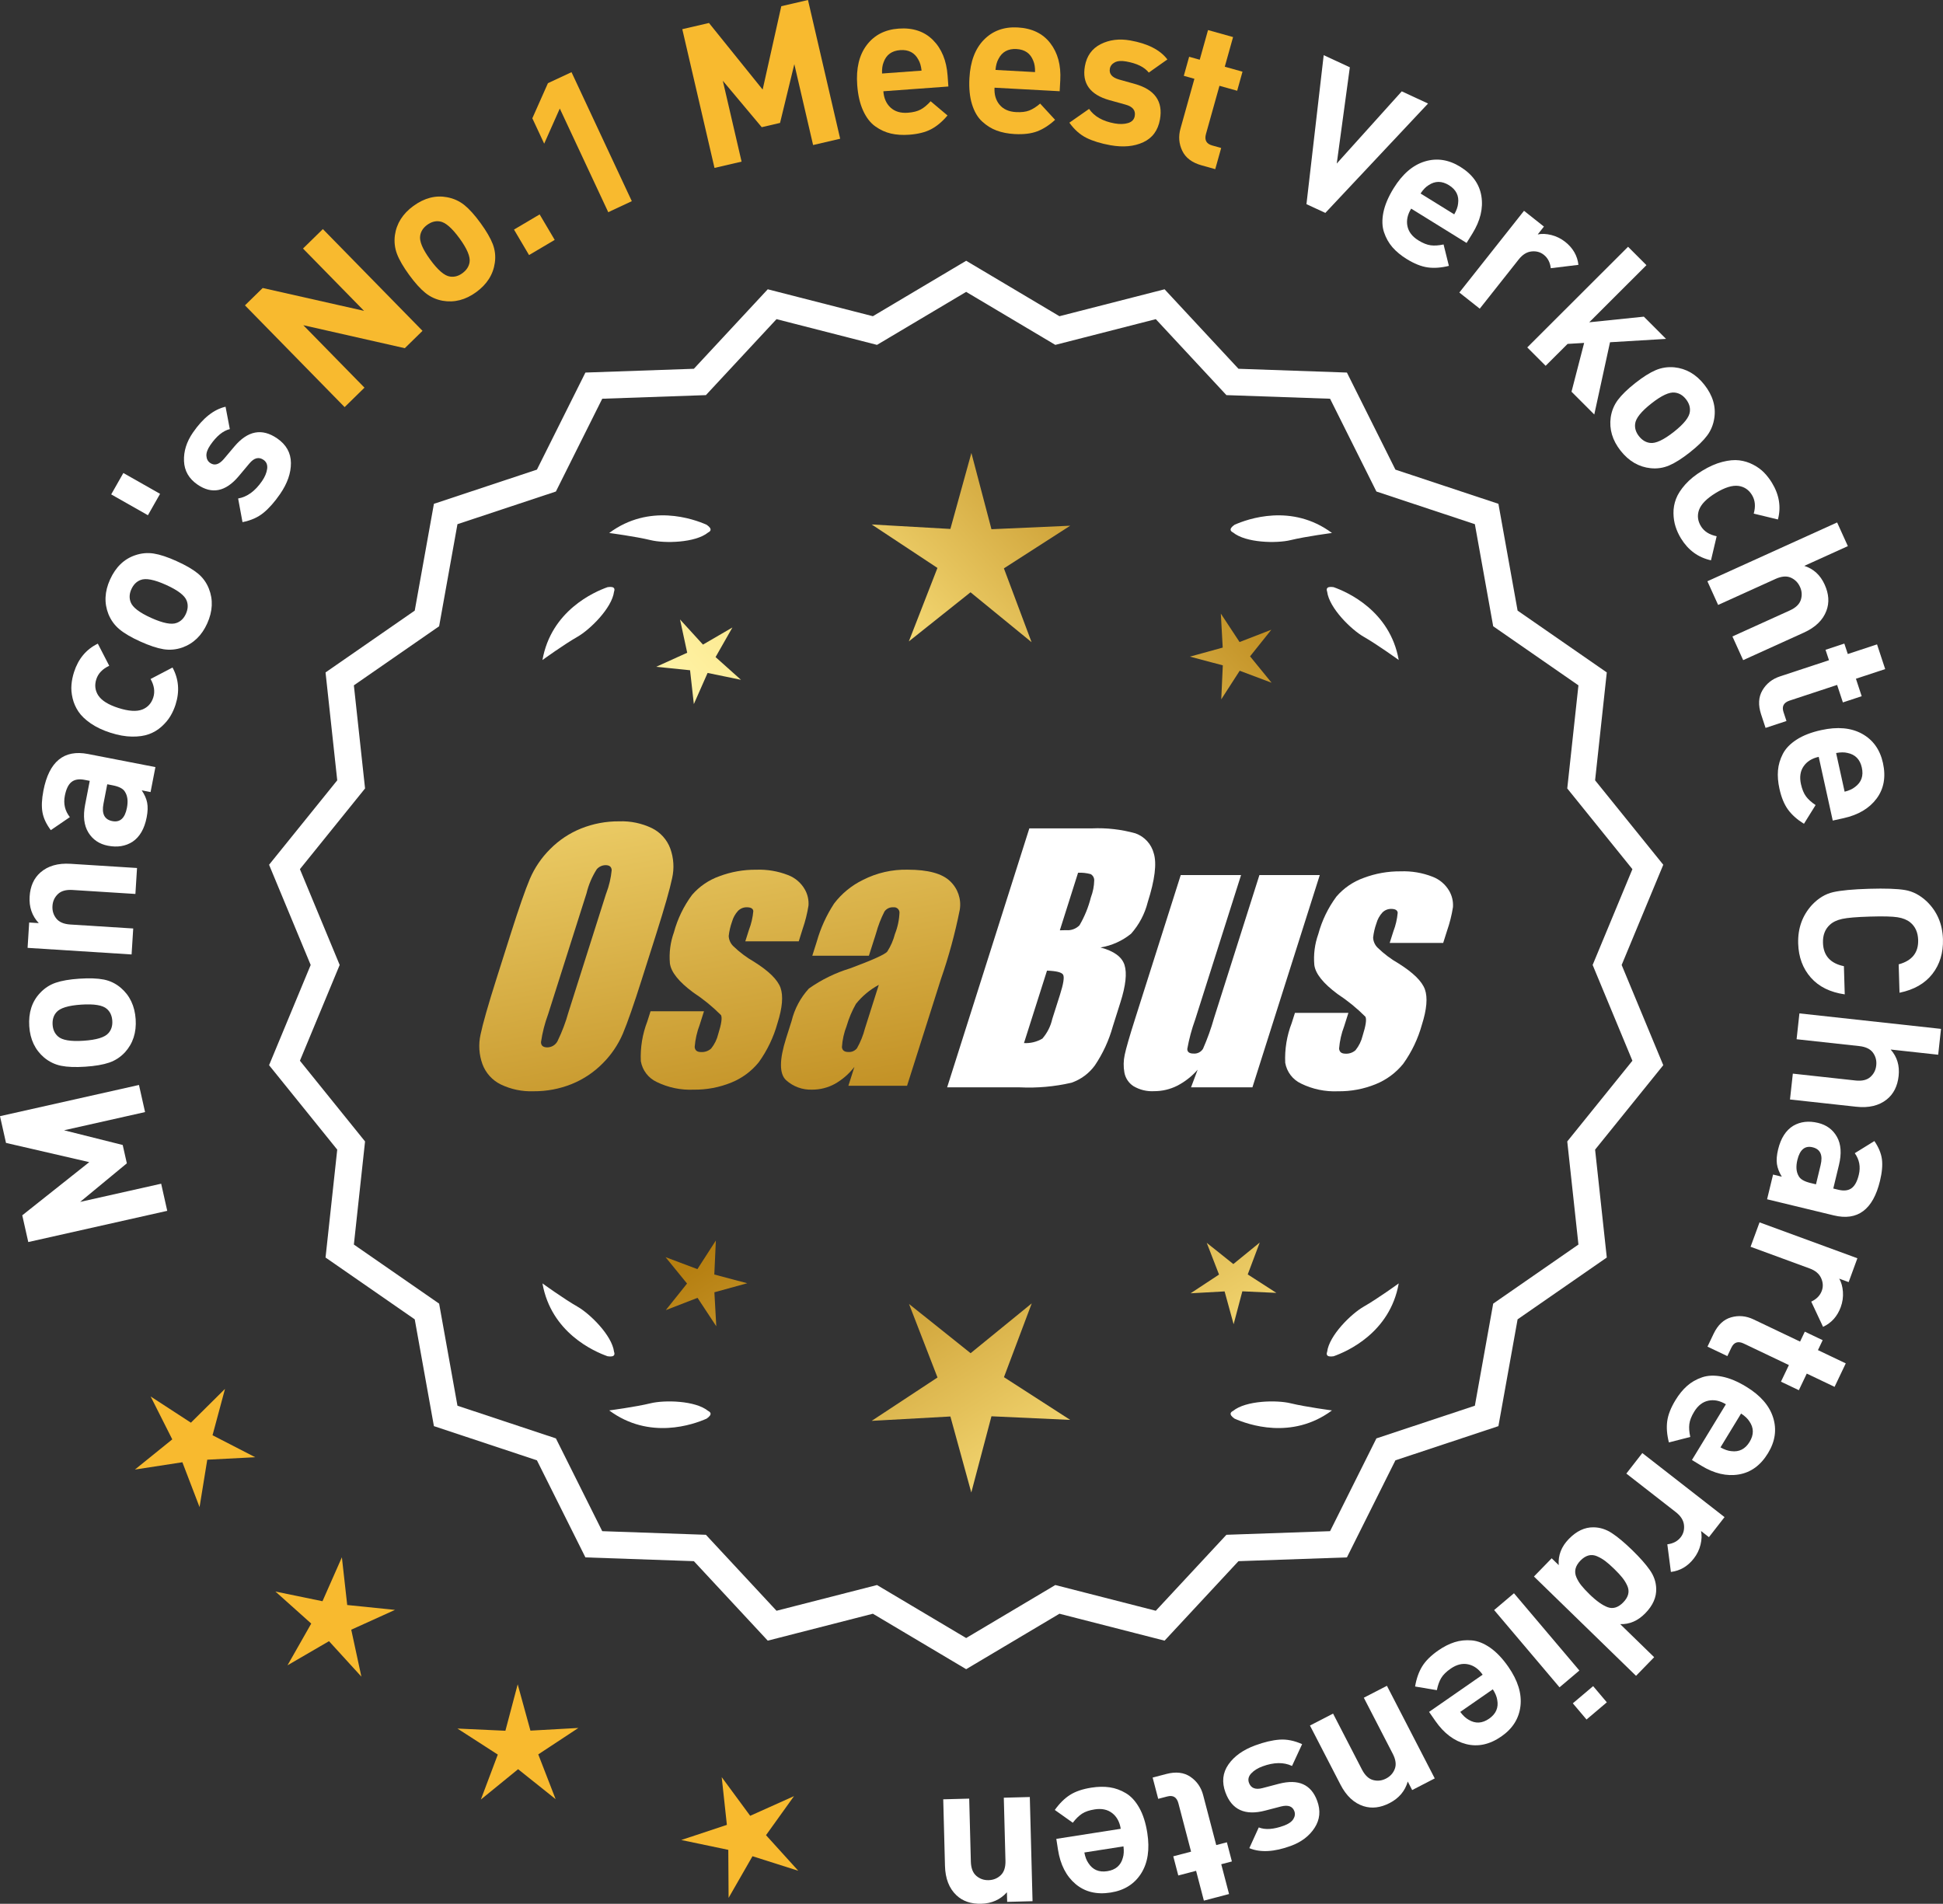 <?xml version="1.0" encoding="UTF-8"?>
<svg id="Layer_2" data-name="Layer 2" xmlns="http://www.w3.org/2000/svg" xmlns:xlink="http://www.w3.org/1999/xlink" viewBox="0 0 174.823 171.307">
  <rect x="0" y="0" width="174.823" height="171.307" fill="#333333" stroke="none"/>
  <defs>
    <style>
      .cls-1 {
        fill: url(#linear-gradient-8);
      }

      .cls-2 {
        fill: url(#linear-gradient-7);
      }

      .cls-3 {
        fill: url(#linear-gradient-5);
      }

      .cls-4 {
        fill: url(#linear-gradient-6);
      }

      .cls-5 {
        fill: url(#linear-gradient-9);
      }

      .cls-6 {
        fill: url(#linear-gradient-4);
      }

      .cls-7 {
        fill: url(#linear-gradient-3);
      }

      .cls-8 {
        fill: url(#linear-gradient-2);
      }

      .cls-9 {
        fill: url(#linear-gradient);
      }

      .cls-10 {
        fill: #f8ba2f;
      }

      .cls-11 {
        fill: #fff;
      }
    </style>
    <linearGradient id="linear-gradient" x1="113.284" y1="196.456" x2="61.859" y2="113.936" gradientUnits="userSpaceOnUse">
      <stop offset="0" stop-color="#f9df7b"/>
      <stop offset=".279" stop-color="#b57e10"/>
      <stop offset=".323" stop-color="#c89d38"/>
      <stop offset=".417" stop-color="#efda86"/>
      <stop offset=".46" stop-color="#fff3a6"/>
      <stop offset=".642" stop-color="#f9df7b"/>
      <stop offset="1" stop-color="#b57e10"/>
    </linearGradient>
    <linearGradient id="linear-gradient-2" x1="126.532" y1="188.2" x2="75.107" y2="105.68" xlink:href="#linear-gradient"/>
    <linearGradient id="linear-gradient-3" x1="148.059" y1="174.784" x2="96.634" y2="92.265" xlink:href="#linear-gradient"/>
    <linearGradient id="linear-gradient-4" x1="47.847" y1="64.405" x2="79.539" y2="235.424" gradientUnits="userSpaceOnUse">
      <stop offset="0" stop-color="#f9df7b"/>
      <stop offset=".279" stop-color="#b57e10"/>
      <stop offset=".284" stop-color="#e5c25b"/>
      <stop offset=".286" stop-color="#f9df7b"/>
      <stop offset=".46" stop-color="#fff3a6"/>
      <stop offset=".642" stop-color="#f9df7b"/>
      <stop offset="1" stop-color="#b57e10"/>
    </linearGradient>
    <linearGradient id="linear-gradient-5" x1="60.355" y1="62.087" x2="92.047" y2="233.106" xlink:href="#linear-gradient-4"/>
    <linearGradient id="linear-gradient-6" x1="72.98" y1="59.748" x2="104.672" y2="230.766" xlink:href="#linear-gradient-4"/>
    <linearGradient id="linear-gradient-7" x1="52.293" y1="113.807" x2="118.07" y2="52.814" xlink:href="#linear-gradient"/>
    <linearGradient id="linear-gradient-8" x1="30.074" y1="89.845" x2="95.851" y2="28.852" xlink:href="#linear-gradient"/>
    <linearGradient id="linear-gradient-9" x1="37.13" y1="97.454" x2="102.906" y2="36.461" xlink:href="#linear-gradient"/>
  </defs>
  <g id="Layer_1-2" data-name="Layer 1">
    <g>
      <g>
        <polygon class="cls-10" points="20.245 124.974 17.177 128.016 13.555 125.659 15.5 129.518 12.139 132.234 16.41 131.577 17.955 135.612 18.649 131.347 22.965 131.125 19.123 129.147 20.245 124.974"/>
        <polygon class="cls-10" points="31.241 144.423 30.761 140.129 29.016 144.082 24.783 143.211 28.004 146.093 25.868 149.849 29.603 147.677 32.516 150.869 31.604 146.645 35.54 144.862 31.241 144.423"/>
        <polygon class="cls-10" points="47.726 155.726 46.58 151.559 45.474 155.737 41.158 155.539 44.789 157.881 43.267 161.926 46.617 159.196 49.993 161.893 48.431 157.864 52.04 155.486 47.726 155.726"/>
        <polygon class="cls-10" points="68.923 165.133 71.441 161.621 67.498 163.39 64.936 159.91 65.401 164.207 61.299 165.568 65.529 166.454 65.556 170.776 67.706 167.027 71.824 168.336 68.923 165.133"/>
      </g>
      <g>
        <path class="cls-11" d="M86.931,149.835l-8.345-4.961-9.405,2.409-6.61-7.111-9.703-.338-4.338-8.685-9.214-3.058-1.716-9.556-7.98-5.53,1.046-9.652-6.098-7.554,3.723-8.967-3.723-8.967,6.098-7.554-1.046-9.652,7.98-5.53,1.716-9.556,9.214-3.058,4.338-8.685,9.703-.338,6.61-7.111,9.405,2.409,8.345-4.961,8.345,4.961,9.405-2.409,6.61,7.111,9.703.338,4.338,8.685,9.214,3.058,1.716,9.556,7.98,5.53-1.046,9.652,6.098,7.554-3.723,8.967,3.723,8.967-6.098,7.554,1.046,9.652-7.98,5.53-1.716,9.556-9.214,3.058-4.338,8.685-9.703.338-6.61,7.111-9.405-2.409-8.345,4.961ZM78.861,142.959l8.07,4.797,8.07-4.797,9.095,2.329,6.392-6.877,9.383-.327,4.195-8.399,8.91-2.957,1.659-9.241,7.716-5.348-1.011-9.334,5.897-7.305-3.6-8.671,3.6-8.671-5.897-7.305,1.011-9.334-7.716-5.348-1.659-9.241-8.91-2.957-4.195-8.399-9.383-.327-6.392-6.877-9.095,2.329-8.07-4.797-8.07,4.797-9.095-2.329-6.392,6.877-9.383.327-4.195,8.399-8.91,2.957-1.659,9.241-7.716,5.348,1.011,9.334-5.897,7.305,3.6,8.671-3.6,8.671,5.897,7.305-1.011,9.334,7.716,5.348,1.659,9.241,8.91,2.957,4.195,8.399,9.383.327,6.392,6.877,9.095-2.329Z"/>
        <path class="cls-11" d="M86.932,150.197l-8.394-4.99-9.459,2.423-6.647-7.152-9.759-.34-4.363-8.735-9.268-3.076-1.726-9.61-8.025-5.562,1.052-9.708-6.133-7.598,3.744-9.018-3.744-9.018,6.133-7.598-1.052-9.708,8.025-5.562,1.726-9.61,9.268-3.076,4.363-8.735,9.759-.34,6.647-7.153,9.459,2.423,8.394-4.989,8.393,4.989,9.459-2.423,6.648,7.153,9.758.34,4.364,8.735,9.267,3.076,1.726,9.61,8.025,5.562-1.052,9.708,6.134,7.598-3.744,9.018,3.744,9.018-6.134,7.598,1.052,9.708-8.025,5.562-1.726,9.61-9.267,3.076-4.364,8.735-9.758.34-6.648,7.152-9.459-2.423-8.393,4.99ZM78.634,144.54l8.298,4.933,8.297-4.933,9.352,2.396,6.572-7.07,9.646-.336,4.313-8.636,9.161-3.041,1.706-9.501,7.934-5.499-1.04-9.596,6.063-7.511-3.701-8.915,3.701-8.916-6.063-7.511,1.04-9.597-7.934-5.499-1.706-9.501-9.161-3.041-4.313-8.635-9.646-.336-6.572-7.071-9.352,2.395-8.297-4.932-8.298,4.932-9.352-2.395-6.571,7.071-9.647.336-4.312,8.635-9.162,3.041-1.706,9.501-7.934,5.499,1.04,9.597-6.062,7.511,3.701,8.916-3.701,8.915,6.062,7.511-1.04,9.596,7.934,5.499,1.706,9.501,9.162,3.041,4.312,8.636,9.647.336,6.571,7.07,9.352-2.396ZM86.932,148.118l-8.118-4.826-9.148,2.343-6.43-6.918-9.438-.329-4.221-8.448-8.963-2.975-1.669-9.295-7.763-5.379,1.018-9.39-5.932-7.349,3.621-8.722-3.621-8.722,5.932-7.349-1.018-9.389,7.763-5.38,1.669-9.295,8.963-2.975,4.221-8.449,9.438-.329,6.43-6.918,9.148,2.344,8.118-4.826,8.118,4.826,9.148-2.344,6.43,6.918,9.438.329,4.221,8.449,8.964,2.975,1.669,9.295,7.762,5.38-1.018,9.389,5.933,7.349-3.621,8.722,3.621,8.722-5.933,7.349,1.018,9.39-7.762,5.379-1.669,9.295-8.964,2.975-4.221,8.448-9.438.329-6.43,6.918-9.148-2.343-8.118,4.826ZM78.909,142.625l8.022,4.769,8.022-4.769,9.041,2.315,6.354-6.836,9.326-.325,4.17-8.349,8.858-2.94,1.649-9.186,7.67-5.316-1.006-9.278,5.862-7.262-3.578-8.619,3.578-8.62-5.862-7.262,1.006-9.278-7.67-5.316-1.649-9.186-8.858-2.939-4.17-8.349-9.326-.325-6.354-6.836-9.041,2.315-8.022-4.769-8.022,4.769-9.041-2.315-6.354,6.836-9.327.325-4.17,8.349-8.857,2.939-1.649,9.186-7.671,5.316,1.006,9.278-5.861,7.262,3.578,8.62-3.578,8.619,5.861,7.262-1.006,9.278,7.671,5.316,1.649,9.186,8.857,2.94,4.17,8.349,9.327.325,6.354,6.836,9.041-2.315Z"/>
      </g>
      <g>
        <polygon class="cls-9" points="64.27 114.685 64.41 111.625 62.749 114.2 59.882 113.12 61.817 115.496 59.905 117.889 62.762 116.782 64.448 119.341 64.278 116.282 67.232 115.469 64.27 114.685"/>
        <polygon class="cls-8" points="92.831 117.281 87.332 121.763 81.79 117.335 84.353 123.95 78.429 127.852 85.512 127.459 87.393 134.299 89.207 127.441 96.294 127.765 90.332 123.921 92.831 117.281"/>
        <polygon class="cls-7" points="112.266 114.675 113.345 111.808 110.97 113.743 108.576 111.831 109.683 114.688 107.125 116.374 110.184 116.204 110.997 119.158 111.78 116.196 114.841 116.336 112.266 114.675"/>
      </g>
      <g>
        <path class="cls-11" d="M110.94,126.96c-.114.057-.184.124-.207.201-.001.001-.002.002-.003.003.001 0.0.001 0.0.002.001-.036.131.066.291.35.488,1.179.524,5.149,1.947,8.764-.74,0,0-2.348-.308-3.726-.643-1.249-.304-4.027-.256-5.179.691Z"/>
        <path class="cls-11" d="M119.399,121.922c0.0.001-0.0.003,0,.004.001-0.0.001-0.0.002-.001.063.12.248.166.589.115,1.217-.428,5.08-2.121,5.862-6.557,0,0-1.918,1.389-3.15,2.091-1.117.637-3.103,2.579-3.29,4.059-.043.12-.049.217-.013.288Z"/>
      </g>
      <g>
        <path class="cls-11" d="M63.72,126.96c.114.057.184.124.207.201.001.001.002.002.003.003-.001 0-.001 0-.002.001.036.131-.066.291-.35.488-1.179.524-5.149,1.947-8.764-.74,0,0,2.348-.308,3.726-.643,1.249-.304,4.027-.256,5.179.691Z"/>
        <path class="cls-11" d="M55.261,121.922c-0.0.001 0.0.003,0,.004-.001-0-.001-0-.002-.001-.063.12-.248.166-.589.115-1.217-.428-5.08-2.121-5.862-6.557,0,0,1.918,1.389,3.15,2.091,1.117.637,3.103,2.579,3.29,4.059.043.12.049.217.013.288Z"/>
      </g>
      <g>
        <path class="cls-11" d="M63.72,47.912c.114-.057.184-.124.207-.201.001-.001.002-.002.003-.003-.001-0-.001-0-.002-.001.036-.131-.066-.291-.35-.488-1.179-.524-5.149-1.947-8.764.74,0,0,2.348.308,3.726.643,1.249.304,4.027.256,5.179-.691Z"/>
        <path class="cls-11" d="M55.261,52.951c-0-.001 0-.003,0-.004-.001 0-.001 0-.002.001-.063-.12-.248-.166-.589-.115-1.217.428-5.08,2.121-5.862,6.557,0,0,1.918-1.389,3.15-2.091,1.117-.637,3.103-2.579,3.29-4.059.043-.12.049-.217.013-.288Z"/>
      </g>
      <g>
        <path class="cls-11" d="M110.94,47.912c-.114-.057-.184-.124-.207-.201-.001-.001-.002-.002-.003-.003.001-0.0.001-0.0.002-.001-.036-.131.066-.291.35-.488,1.179-.524,5.149-1.947,8.764.74,0,0-2.348.308-3.726.643-1.249.304-4.027.256-5.179-.691Z"/>
        <path class="cls-11" d="M119.399,52.951c0-.001-0-.003,0-.004.001 0.0.001 0.0.002.001.063-.12.248-.166.589-.115,1.217.428,5.08,2.121,5.862,6.557,0,0-1.918-1.389-3.15-2.091-1.117-.637-3.103-2.579-3.29-4.059-.043-.12-.049-.217-.013-.288Z"/>
      </g>
      <g id="Group_4" data-name="Group 4">
        <g id="Group_1" data-name="Group 1">
          <path id="Path_1" data-name="Path 1" class="cls-6" d="M57.773,88.043c-.743,2.341-1.321,3.999-1.734,4.975-.429.998-1.045,1.904-1.814,2.67-.793.803-1.741,1.435-2.787,1.858-1.09.438-2.256.658-3.431.648-1.017.039-2.027-.171-2.945-.611-.769-.376-1.363-1.035-1.657-1.839-.308-.854-.365-1.778-.165-2.663.198-.958.677-2.638,1.438-5.039l1.265-3.987c.743-2.341,1.321-3.999,1.734-4.975.429-.998,1.045-1.904,1.814-2.67.793-.803,1.741-1.435,2.787-1.858,1.091-.437,2.256-.656,3.431-.646,1.017-.039,2.027.171,2.945.611.768.377,1.362,1.036,1.657,1.84.308.854.365,1.778.165,2.663-.198.958-.677,2.637-1.438,5.037l-1.266,3.986ZM54.547,80.385c.255-.669.42-1.369.49-2.082-.014-.303-.197-.454-.548-.454-.305.003-.593.136-.794.366-.426.665-.737,1.397-.922,2.166l-3.456,10.883c-.3.811-.515,1.65-.64,2.506,0,.319.194.476.565.476.383-.001.734-.212.915-.548.408-.836.739-1.708.988-2.604l3.398-10.71.003.003Z"/>
          <path id="Path_2" data-name="Path 2" class="cls-3" d="M71.87,84.701h-4.81l.329-1.035c.208-.538.339-1.102.391-1.676-.018-.234-.216-.351-.592-.351-.295-.003-.578.115-.785.325-.254.277-.438.611-.538.973-.15.416-.25.849-.298,1.289.015.339.158.661.399.9.569.552,1.206,1.031,1.894,1.425,1.317.827,2.106,1.604,2.367,2.33.259.728.172,1.789-.271,3.182-.35,1.263-.919,2.454-1.683,3.518-.654.81-1.504,1.439-2.469,1.829-1.077.439-2.23.656-3.393.64-1.148.051-2.29-.186-3.322-.691-.755-.353-1.289-1.052-1.43-1.873-.055-1.217.143-2.433.582-3.57l.293-.922h4.808l-.384,1.21c-.246.642-.398,1.316-.454,2.001.022.307.216.461.574.461.33.02.655-.092.903-.311.308-.381.527-.826.64-1.302.289-.911.373-1.482.251-1.712-.764-.766-1.605-1.451-2.509-2.045-1.291-.958-1.987-1.829-2.088-2.612-.083-.943.039-1.893.359-2.784.329-1.218.883-2.363,1.634-3.376.659-.761,1.503-1.338,2.45-1.676,1.062-.401,2.19-.6,3.325-.589.978-.037,1.953.127,2.864.483.631.24,1.16.689,1.498,1.273.258.444.376.955.34,1.467-.114.719-.291,1.427-.53,2.114l-.348,1.111v-.008Z"/>
          <path id="Path_3" data-name="Path 3" class="cls-4" d="M78.181,86h-5.095l.406-1.28c.343-1.213.869-2.366,1.559-3.42.686-.899,1.573-1.626,2.59-2.122,1.245-.636,2.629-.953,4.027-.922,1.836,0,3.11.347,3.822,1.042.696.657,1.021,1.616.867,2.561-.422,2.122-.99,4.212-1.701,6.255l-3.043,9.588h-5.279l.542-1.701c-.481.626-1.083,1.149-1.771,1.536-.626.339-1.326.515-2.038.512-.862.033-1.703-.275-2.341-.856-.611-.57-.611-1.82,0-3.75l.498-1.571c.264-1.09.8-2.096,1.558-2.923,1.131-.798,2.383-1.411,3.707-1.814,2.019-.75,3.134-1.252,3.343-1.508.313-.488.546-1.023.691-1.584.247-.621.386-1.28.41-1.948-.017-.269-.248-.473-.517-.457-.011.001-.021.002-.032.003-.317-.024-.622.121-.805.381-.322.631-.577,1.295-.761,1.979l-.638,1.997ZM79.071,88.619c-.793.427-1.493,1.009-2.056,1.712-.356.627-.637,1.293-.838,1.986-.24.612-.383,1.257-.424,1.913.033.285.223.432.582.432.297.022.586-.104.772-.337.316-.559.557-1.156.717-1.778l1.247-3.928Z"/>
        </g>
        <g id="Group_3" data-name="Group 3">
          <path id="Path_7" data-name="Path 7" class="cls-11" d="M92.608,74.539h5.641c1.319-.059,2.639.092,3.91.446.817.29,1.437.967,1.654,1.807.278.907.098,2.367-.542,4.379-.264,1.057-.78,2.035-1.503,2.849-.794.644-1.742,1.07-2.751,1.236,1.207.319,1.928.841,2.162,1.576s.11,1.862-.373,3.376l-.684,2.162c-.345,1.246-.89,2.429-1.613,3.501-.526.72-1.258,1.262-2.1,1.554-1.523.352-3.088.492-4.649.417h-6.541l7.396-23.304h-.007ZM94.206,87.337l-2.073,6.522c.579.032,1.154-.108,1.654-.402.44-.507.747-1.115.893-1.771l.691-2.173c.318-.999.411-1.603.278-1.814-.132-.212-.611-.329-1.445-.359l.003-.004ZM97.001,78.529l-1.642,5.183c.245-.011.435-.014.57-.014.446.042.887-.119,1.2-.44.459-.785.804-1.631,1.024-2.513.188-.49.289-1.008.3-1.532.004-.229-.116-.442-.314-.556-.368-.102-.75-.144-1.131-.126l-.007-.002Z"/>
          <path id="Path_8" data-name="Path 8" class="cls-11" d="M118.748,78.742l-6.061,19.1h-5.523l.596-1.588c-.519.596-1.147,1.088-1.851,1.449-.638.318-1.342.484-2.056.483-.66.041-1.318-.12-1.885-.461-.422-.281-.712-.723-.801-1.222-.094-.527-.084-1.068.03-1.591.114-.552.428-1.65.951-3.288l4.09-12.884h5.428l-4.126,12.997c-.313.861-.551,1.747-.713,2.648,0,.278.183.417.56.417.344.031.676-.137.856-.432.396-.901.729-1.829.995-2.776l4.079-12.854h5.428l.003.003Z"/>
          <path id="Path_9" data-name="Path 9" class="cls-11" d="M129.849,84.847h-4.81l.329-1.035c.208-.538.339-1.102.391-1.676-.018-.234-.216-.351-.592-.351-.295-.003-.578.115-.784.325-.254.277-.438.611-.538.973-.15.416-.249.848-.297,1.287.015.339.158.661.399.9.569.553,1.205,1.032,1.893,1.426,1.317.827,2.106,1.604,2.367,2.33.259.728.172,1.789-.271,3.182-.35,1.263-.919,2.454-1.683,3.518-.654.809-1.504,1.439-2.469,1.829-1.077.439-2.23.656-3.393.64-1.148.051-2.29-.186-3.322-.691-.755-.353-1.289-1.052-1.43-1.873-.055-1.217.143-2.433.582-3.57l.293-.922h4.81l-.384,1.211c-.246.642-.398,1.316-.454,2.001.022.307.216.461.574.461.33.02.655-.092.903-.311.308-.381.527-.826.64-1.302.289-.911.373-1.482.251-1.712-.764-.766-1.605-1.451-2.509-2.045-1.291-.958-1.987-1.829-2.088-2.612-.083-.943.039-1.893.359-2.784.329-1.218.883-2.363,1.634-3.376.659-.761,1.503-1.338,2.45-1.676,1.062-.401,2.19-.6,3.325-.589.978-.037,1.953.127,2.864.483.632.239,1.163.689,1.503,1.273.258.444.376.955.34,1.467-.114.719-.291,1.427-.53,2.114l-.351,1.108-.004-.005Z"/>
        </g>
      </g>
      <g>
        <path class="cls-11" d="M12.504,97.627l.548,2.441-7.289,1.637,5.278,1.324.372,1.65-4.202,3.471,7.29-1.637.547,2.441-12.504,2.809-.541-2.406,6.028-4.785-7.491-1.73-.54-2.406,12.504-2.808Z"/>
        <path class="cls-11" d="M7.146,88.064c.898-.06,1.631-.033,2.197.079.566.113,1.073.359,1.52.738.816.692,1.263,1.636,1.344,2.833.078,1.186-.241,2.175-.957,2.968-.405.436-.881.748-1.427.934-.548.187-1.264.31-2.149.368-.887.059-1.609.032-2.17-.081-.561-.113-1.07-.359-1.529-.737-.815-.691-1.263-1.63-1.342-2.815-.08-1.222.238-2.217.957-2.986.403-.436.875-.747,1.417-.934.54-.186,1.254-.309,2.14-.368ZM7.302,90.399c-1.162.077-1.904.307-2.228.689-.257.294-.37.668-.34,1.123.029.443.192.793.485,1.05.371.336,1.137.466,2.299.388,1.173-.078,1.921-.308,2.244-.69.258-.293.371-.662.342-1.105-.03-.455-.191-.811-.486-1.068-.371-.336-1.143-.465-2.316-.387Z"/>
        <path class="cls-11" d="M12.329,78.105l-.146,2.335-5.659-.358c-.586-.037-1.027.088-1.321.376-.296.288-.457.642-.482,1.061-.027.431.087.808.343,1.131.257.323.678.503,1.264.54l5.659.358-.147,2.336-9.358-.593.143-2.281.863.055c-.608-.652-.883-1.451-.822-2.397.058-.922.381-1.641.966-2.157.675-.594,1.581-.856,2.719-.784l5.981.378Z"/>
        <path class="cls-11" d="M13.983,69.028l-.436,2.244-.795-.155c.256.38.419.751.489,1.113.07.362.056.802-.045,1.32-.199,1.024-.623,1.756-1.27,2.192-.629.403-1.367.523-2.216.358-.777-.151-1.363-.546-1.758-1.186-.396-.639-.493-1.477-.292-2.514l.415-2.138-.46-.089c-.506-.098-.9-.034-1.182.192-.284.227-.482.64-.6,1.241-.14.719.012,1.359.452,1.921l-1.713,1.171c-.408-.543-.658-1.078-.751-1.604-.095-.525-.065-1.177.085-1.955.508-2.615,1.846-3.712,4.014-3.292l6.061,1.177ZM10.145,70.666l-.495-.096-.339,1.75c-.177.907.089,1.429.796,1.566.694.135,1.133-.263,1.313-1.193.116-.601.058-1.083-.178-1.447-.155-.274-.52-.468-1.098-.58Z"/>
        <path class="cls-11" d="M15.522,60.065c.562,1.037.654,2.149.274,3.338-.121.377-.28.729-.479,1.057-.199.327-.462.637-.789.929-.326.292-.701.517-1.122.671-.421.155-.93.229-1.524.221-.597-.007-1.243-.123-1.94-.346-.697-.223-1.29-.504-1.781-.843-.49-.339-.858-.693-1.104-1.062-.249-.369-.423-.768-.525-1.198-.101-.429-.136-.834-.102-1.214.031-.38.108-.758.229-1.136.385-1.2,1.098-2.055,2.143-2.565l1.026,1.991c-.607.285-.995.69-1.163,1.215-.169.526-.109,1.011.177,1.455.306.463.91.839,1.813,1.127.915.292,1.63.339,2.148.139.49-.195.819-.556.988-1.082.168-.526.086-1.081-.242-1.665l1.974-1.032Z"/>
        <path class="cls-11" d="M15.9,50.496c.821.37,1.455.738,1.901,1.104s.777.822.992,1.366c.396.994.345,2.038-.148,3.132-.488,1.083-1.235,1.806-2.242,2.167-.562.194-1.127.245-1.697.152s-1.26-.322-2.07-.687c-.809-.365-1.435-.729-1.876-1.094-.44-.363-.775-.82-1.001-1.37-.395-.994-.348-2.033.142-3.116.504-1.115,1.254-1.844,2.25-2.184.562-.194,1.125-.246,1.688-.156.565.09,1.253.318,2.062.684ZM14.939,52.629c-1.062-.479-1.824-.626-2.29-.441-.365.138-.642.416-.829.831-.183.405-.204.79-.067,1.155.169.472.785.946,1.846,1.425,1.072.483,1.841.633,2.306.448.366-.138.64-.409.822-.814.187-.416.212-.806.074-1.171-.17-.472-.791-.949-1.861-1.433Z"/>
        <path class="cls-11" d="M14.403,44.436l-1.094,1.926-3.304-1.875,1.094-1.925,3.304,1.875Z"/>
        <path class="cls-11" d="M24.934,39.445c.821.565,1.234,1.302,1.242,2.211.008.909-.317,1.843-.978,2.801-.49.711-.986,1.273-1.489,1.685-.501.412-1.133.692-1.89.841l-.393-2.128c.812-.141,1.526-.661,2.146-1.56.26-.376.413-.743.465-1.102.049-.359-.06-.63-.325-.814-.426-.292-.85-.184-1.274.326l-.976,1.164c-1.17,1.38-2.401,1.625-3.695.733-.771-.531-1.175-1.235-1.211-2.113-.037-.877.229-1.731.801-2.562.905-1.314,1.885-2.09,2.937-2.328l.384,2.013c-.61.147-1.196.626-1.754,1.437-.252.366-.368.689-.352.971.018.282.13.494.338.637.385.265.791.151,1.218-.341l.956-1.134c1.204-1.43,2.486-1.675,3.851-.736Z"/>
        <path class="cls-10" d="M38.017,29.769l-1.595,1.562-9.13-2.068,5.503,5.62-1.787,1.75-8.968-9.156,1.596-1.562,9.118,2.056-5.491-5.607,1.787-1.75,8.967,9.157Z"/>
        <path class="cls-10" d="M43.229,20.06c.53.728.899,1.361,1.107,1.9.207.54.27,1.099.187,1.679-.148,1.059-.708,1.942-1.677,2.648-.961.7-1.968.959-3.021.776-.585-.108-1.102-.344-1.552-.707s-.937-.903-1.459-1.62c-.523-.718-.887-1.343-1.091-1.878-.203-.534-.269-1.096-.193-1.686.149-1.059.704-1.938,1.663-2.638.989-.721,2.002-.983,3.036-.787.584.109,1.099.342,1.546.699.445.358.932.896,1.453,1.613ZM41.338,21.438c-.686-.94-1.276-1.445-1.771-1.515-.387-.061-.764.043-1.132.312-.358.262-.568.585-.629.971-.086.494.214,1.21.899,2.151.693.95,1.288,1.46,1.782,1.529.387.061.759-.04,1.117-.302.368-.269.583-.595.644-.981.086-.494-.217-1.215-.91-2.166Z"/>
        <path class="cls-10" d="M49.91,21.586l-2.309,1.365-1.354-2.293,2.308-1.365,1.355,2.293Z"/>
        <path class="cls-10" d="M56.847,18.103l-2.119.991-4.36-9.327-1.404,3.16-1.067-2.283,1.404-3.16,2.12-.991,5.427,11.61Z"/>
        <path class="cls-10" d="M75.596,12.484l-2.437.566-1.689-7.277-1.285,5.288-1.648.383-3.501-4.177,1.688,7.276-2.437.566-2.898-12.484,2.402-.557,4.829,5.993,1.677-7.503,2.402-.557,2.896,12.484Z"/>
        <path class="cls-10" d="M85.333,7.784l-5.852.428c.046.623.262,1.112.648,1.469.388.357.904.511,1.551.464.478-.035.865-.132,1.16-.292.296-.16.593-.407.895-.742l1.518,1.278c-.465.552-.955.963-1.47,1.236-.517.272-1.174.438-1.977.497-.599.044-1.145.009-1.642-.105-.494-.114-.965-.329-1.409-.646-.445-.316-.81-.789-1.096-1.418-.288-.628-.465-1.398-.531-2.307-.109-1.496.177-2.693.856-3.591.68-.898,1.636-1.392,2.87-1.482,1.28-.094,2.31.249,3.089,1.028.779.779,1.218,1.845,1.317,3.197l.071.988ZM82.919,6.355c-.042-.406-.139-.736-.29-.99-.334-.625-.878-.91-1.633-.855-.753.055-1.25.416-1.489,1.084-.113.273-.16.613-.144,1.021l3.556-.26Z"/>
        <path class="cls-10" d="M95.343,8.209l-5.86-.318c-.033.623.119,1.136.458,1.539.339.403.831.622,1.479.657.479.026.876-.021,1.188-.143s.64-.329.98-.623l1.345,1.461c-.531.488-1.07.834-1.615,1.039-.547.205-1.222.285-2.023.242-.599-.033-1.138-.137-1.614-.313-.477-.176-.916-.449-1.316-.82-.401-.37-.703-.885-.907-1.545-.205-.66-.283-1.445-.233-2.356.081-1.498.517-2.649,1.305-3.453.789-.804,1.801-1.173,3.035-1.106,1.282.07,2.26.54,2.933,1.412.675.872.976,1.985.901,3.339l-.054.988ZM93.129,6.485c.011-.408-.043-.747-.161-1.018-.253-.663-.756-1.014-1.511-1.055-.755-.041-1.293.254-1.616.886-.146.257-.236.588-.271.995l3.559.193Z"/>
        <path class="cls-10" d="M104.367,10.752c-.174.981-.674,1.663-1.498,2.046-.823.384-1.809.473-2.955.27-.85-.151-1.567-.37-2.15-.657-.581-.287-1.098-.744-1.546-1.372l1.773-1.239c.465.68,1.233,1.115,2.31,1.307.448.08.846.069,1.194-.034.346-.103.55-.313.605-.633.091-.508-.185-.849-.824-1.024l-1.462-.406c-1.74-.492-2.474-1.512-2.199-3.06.165-.922.639-1.581,1.422-1.978.784-.397,1.673-.507,2.665-.331,1.57.28,2.682.849,3.334,1.708l-1.674,1.183c-.387-.495-1.065-.829-2.033-1.001-.438-.078-.781-.05-1.029.082-.249.133-.396.323-.44.571-.081.461.19.783.815.968l1.428.4c1.8.503,2.555,1.57,2.265,3.2Z"/>
        <path class="cls-10" d="M109.341,15.221l-1.23-.344c-.855-.239-1.435-.675-1.736-1.308-.304-.633-.357-1.302-.158-2.007l1.25-4.472-.953-.267.479-1.716.953.267.747-2.669,2.253.63-.746,2.669,1.595.446-.48,1.716-1.594-.446-1.213,4.334c-.151.543.033.887.553,1.033l.815.228-.534,1.907Z"/>
        <path class="cls-11" d="M128.49,9.316l-9.241,9.842-1.699-.787,1.551-13.406,2.352,1.09-1.177,8.66,5.848-6.495,2.367,1.097Z"/>
        <path class="cls-11" d="M131.96,21.862l-4.988-3.09c-.328.531-.441,1.054-.338,1.57.104.516.433.945.983,1.286.407.253.778.401,1.111.445.332.044.718.019,1.158-.076l.479,1.927c-.701.173-1.339.219-1.916.136-.578-.082-1.207-.335-1.891-.759-.51-.316-.933-.666-1.268-1.049-.333-.383-.588-.834-.761-1.351-.175-.517-.192-1.114-.057-1.792.138-.677.447-1.404.927-2.179.79-1.275,1.724-2.076,2.803-2.404,1.077-.327,2.142-.166,3.192.485,1.092.676,1.724,1.558,1.896,2.646.174,1.088-.097,2.209-.812,3.362l-.521.841ZM130.846,19.287c.204-.353.319-.677.347-.97.097-.702-.177-1.253-.819-1.651-.644-.398-1.256-.397-1.844.002-.252.155-.489.403-.714.743l3.03,1.876Z"/>
        <path class="cls-11" d="M142.023,23.831l-2.489.303c-.062-.522-.271-.925-.629-1.208-.309-.246-.678-.346-1.104-.301-.426.045-.811.285-1.153.718l-3.506,4.432-1.836-1.452,5.819-7.354,1.792,1.419-.558.706c.366-.077.776-.059,1.23.055.453.114.867.32,1.244.617.696.551,1.093,1.24,1.189,2.066Z"/>
        <path class="cls-11" d="M143.446,37.298l-2.048-2.051,1.136-4.39-1.489.088-1.975,1.971-1.653-1.655,9.069-9.056,1.653,1.656-5.146,5.139,4.914-.506,1.997,2-5.042.302-1.416,6.503Z"/>
        <path class="cls-11" d="M152.047,40.704c-.707.557-1.326.949-1.857,1.176s-1.088.31-1.671.25c-1.063-.109-1.966-.636-2.709-1.579-.734-.934-1.029-1.93-.886-2.99.085-.588.302-1.113.647-1.576.347-.463.867-.969,1.565-1.519.698-.549,1.311-.936,1.837-1.159s1.086-.309,1.677-.255c1.065.109,1.964.631,2.698,1.564.758.962,1.057,1.963.898,3.004-.088.588-.301,1.111-.643,1.571-.341.459-.86.963-1.558,1.513ZM150.601,38.865c.914-.72,1.396-1.329,1.447-1.827.046-.388-.072-.761-.354-1.119-.275-.349-.606-.546-.994-.593-.496-.067-1.201.259-2.115.979-.924.728-1.412,1.34-1.463,1.838-.046.387.068.755.344,1.104.281.358.616.561,1.004.607.496.067,1.205-.262,2.131-.99Z"/>
        <path class="cls-11" d="M153.948,50.418c-1.153-.253-2.054-.912-2.705-1.977-.206-.338-.367-.689-.483-1.054-.118-.365-.181-.766-.188-1.204s.068-.868.227-1.288.436-.853.832-1.298c.396-.446.906-.859,1.532-1.24.624-.381,1.225-.646,1.803-.794.577-.148,1.085-.195,1.526-.141.44.055.856.184,1.248.388s.721.443.986.717c.265.273.501.58.707.917.656,1.076.834,2.175.537,3.299l-2.177-.527c.182-.646.13-1.204-.158-1.675-.287-.472-.693-.744-1.217-.818-.549-.072-1.229.139-2.038.633-.819.5-1.323,1.011-1.511,1.533-.173.499-.116.984.171,1.456s.76.773,1.418.907l-.511,2.167Z"/>
        <path class="cls-11" d="M156.843,59.401l-.967-2.131,5.165-2.341c.534-.242.864-.56.99-.953.125-.393.101-.78-.072-1.163-.179-.393-.458-.672-.835-.837-.377-.165-.834-.125-1.369.117l-5.164,2.341-.966-2.131,11.672-5.292.966,2.131-3.919,1.776c.834.268,1.443.828,1.83,1.681.382.841.436,1.627.16,2.358-.316.842-.994,1.499-2.033,1.969l-5.458,2.475Z"/>
        <path class="cls-11" d="M158.858,65.499l-.4-1.214c-.278-.843-.239-1.567.118-2.171.356-.604.883-1.021,1.578-1.25l4.41-1.455-.311-.94,1.692-.558.311.94,2.632-.868.733,2.223-2.632.868.518,1.573-1.692.558-.519-1.573-4.273,1.409c-.536.177-.719.521-.55,1.034l.266.803-1.881.62Z"/>
        <path class="cls-11" d="M164.902,73.834l-1.262-5.731c-.61.134-1.062.418-1.36.852s-.377.968-.238,1.601c.104.468.256.838.456,1.107.2.27.487.528.862.778l-1.049,1.687c-.611-.382-1.089-.808-1.433-1.279-.343-.471-.602-1.1-.773-1.885-.13-.586-.172-1.132-.13-1.639.041-.507.188-1.003.437-1.488.25-.485.665-.914,1.246-1.288.582-.374,1.317-.659,2.209-.854,1.464-.322,2.689-.211,3.676.334.985.545,1.612,1.421,1.878,2.628.275,1.254.084,2.322-.576,3.205s-1.652,1.469-2.976,1.761l-.967.213ZM165.972,71.239c.396-.099.708-.242.938-.427.57-.42.774-1,.611-1.738-.161-.738-.591-1.179-1.285-1.321-.286-.072-.63-.07-1.03.006l.766,3.48Z"/>
        <path class="cls-11" d="M165.982,89.476c-1.314-.188-2.332-.693-3.053-1.512-.721-.818-1.1-1.84-1.136-3.063-.041-1.367.375-2.526,1.246-3.477.571-.605,1.204-.987,1.902-1.146.696-.159,1.771-.26,3.223-.303,1.451-.043,2.53-.006,3.235.111.707.117,1.362.46,1.967,1.03.928.897,1.412,2.029,1.453,3.396.035,1.224-.281,2.266-.951,3.126-.671.86-1.657,1.424-2.957,1.691l-.076-2.555c1.202-.324,1.787-1.056,1.753-2.195-.021-.684-.259-1.211-.713-1.581-.284-.232-.664-.386-1.14-.461-.477-.076-1.31-.096-2.496-.06-1.188.035-2.017.105-2.488.209-.471.104-.841.28-1.108.528-.434.397-.64.938-.619,1.621.034,1.151.662,1.854,1.883,2.105l.075,2.537Z"/>
        <path class="cls-11" d="M161.056,98.934l.256-2.326,5.636.617c.584.064,1.03-.041,1.338-.315.308-.274.484-.62.53-1.038.047-.429-.05-.811-.291-1.146-.242-.334-.654-.533-1.238-.597l-5.637-.616.254-2.326,12.74,1.394-.254,2.326-4.276-.468c.58.655.818,1.447.717,2.378-.1.918-.455,1.622-1.063,2.111-.702.563-1.619.783-2.752.659l-5.959-.652Z"/>
        <path class="cls-11" d="M158.995,107.912l.538-2.222.786.191c-.238-.392-.384-.77-.438-1.134-.054-.365-.018-.804.105-1.317.246-1.015.701-1.726,1.368-2.132.646-.375,1.389-.46,2.229-.257.77.186,1.336.607,1.703,1.264.365.656.425,1.498.176,2.524l-.511,2.117.454.11c.502.121.898.075,1.19-.138.294-.213.512-.617.654-1.212.173-.712.051-1.358-.363-1.94l1.764-1.092c.383.562.609,1.107.678,1.637.069.529.012,1.179-.174,1.948-.626,2.589-2.014,3.625-4.158,3.105l-6.002-1.451ZM162.905,106.45l.489.118.418-1.732c.218-.898-.023-1.432-.723-1.601-.688-.167-1.144.211-1.367,1.133-.144.595-.107,1.079.112,1.453.142.28.498.491,1.07.629Z"/>
        <path class="cls-11" d="M164.031,119.393l-1.064-2.27c.477-.221.794-.545.951-.974.137-.371.115-.752-.061-1.143-.177-.391-.522-.681-1.041-.871l-5.307-1.947.807-2.197,8.804,3.23-.786,2.146-.847-.31c.188.325.299.72.332,1.186s-.032.925-.197,1.375c-.307.833-.837,1.425-1.591,1.774Z"/>
        <path class="cls-11" d="M153.631,121.175l.55-1.154c.382-.802.911-1.297,1.587-1.487.674-.19,1.342-.127,2.005.188l4.19,1.998.426-.894,1.608.767-.426.894,2.503,1.193-1.007,2.112-2.502-1.193-.713,1.495-1.609-.767.714-1.495-4.062-1.936c-.51-.243-.88-.121-1.113.367l-.362.763-1.788-.852Z"/>
        <path class="cls-11" d="M152.234,131.373l3.054-5.012c-.534-.325-1.059-.433-1.572-.326-.518.108-.942.438-1.28.992-.249.41-.395.781-.436,1.115-.042.333-.014.719.084,1.158l-1.923.494c-.179-.699-.229-1.337-.151-1.915.078-.578.327-1.21.745-1.896.312-.513.659-.938,1.04-1.274.38-.337.828-.595,1.345-.772.516-.178,1.113-.2,1.79-.068.68.132,1.407.435,2.187.91,1.281.78,2.089,1.708,2.424,2.784.337,1.075.183,2.141-.461,3.196-.667,1.097-1.545,1.735-2.632,1.917s-2.209-.082-3.367-.787l-.846-.515ZM154.801,130.238c.355.202.679.315.974.34.703.091,1.252-.186,1.645-.832.394-.646.389-1.26-.015-1.843-.158-.25-.407-.486-.749-.709l-1.854,3.044Z"/>
        <path class="cls-11" d="M150.341,141.448l-.322-2.487c.522-.065.924-.277,1.205-.637.243-.312.34-.682.293-1.107-.05-.426-.292-.808-.728-1.147l-4.458-3.474,1.438-1.846,7.398,5.764-1.405,1.803-.71-.553c.079.366.064.776-.046,1.23s-.312.871-.608,1.249c-.545.701-1.231,1.102-2.057,1.205Z"/>
        <path class="cls-11" d="M138.019,141.858l1.595-1.639.633.615c-.064-.882.239-1.667.909-2.354.686-.705,1.419-1.055,2.2-1.048.586,0,1.145.175,1.676.524.531.349,1.144.863,1.841,1.541.687.669,1.213,1.265,1.576,1.786.364.521.554,1.074.569,1.66.029.78-.297,1.519-.975,2.215-.669.688-1.425,1.016-2.265.985l3.057,2.976-1.632,1.677-9.185-8.938ZM143.018,143.458c.628.61,1.179,1,1.651,1.168.473.167.937.019,1.388-.445.235-.241.382-.487.442-.738.06-.251.031-.505-.087-.763-.118-.257-.265-.497-.443-.719-.176-.223-.419-.484-.729-.786-.31-.301-.578-.538-.805-.709s-.473-.314-.737-.429-.522-.14-.771-.072c-.25.067-.491.221-.727.462-.233.241-.38.486-.441.738-.06.251-.033.507.081.769.113.262.263.508.449.738.186.231.429.493.729.786Z"/>
        <path class="cls-11" d="M134.436,144.877l1.785-1.512,5.885,6.952-1.786,1.512-5.884-6.952ZM141.516,153.269l1.828-1.547,1.231,1.457-1.826,1.547-1.233-1.457Z"/>
        <path class="cls-11" d="M128.582,154.041l4.82-3.347c-.355-.513-.792-.824-1.306-.934-.515-.11-1.038.02-1.57.389-.395.273-.679.554-.852.842-.172.288-.302.652-.391,1.094l-1.959-.328c.12-.711.333-1.315.638-1.812.306-.497.788-.975,1.447-1.433.494-.342.981-.59,1.467-.744.485-.154.999-.208,1.543-.162.543.046,1.099.267,1.665.662.568.396,1.11.968,1.631,1.717.855,1.232,1.219,2.408,1.09,3.527-.129,1.119-.7,2.031-1.716,2.736-1.055.732-2.116.961-3.182.687-1.067-.275-1.988-.969-2.762-2.083l-.564-.813ZM131.388,154.042c.243.328.494.563.753.705.605.368,1.22.336,1.841-.095.621-.432.865-.995.732-1.692-.043-.292-.175-.609-.397-.951l-2.929,2.032Z"/>
        <path class="cls-11" d="M117.864,155.268l2.08-1.074,2.601,5.038c.271.522.605.836,1.003.941.398.104.784.061,1.157-.132.385-.198.648-.49.794-.876s.083-.84-.188-1.362l-2.601-5.038,2.079-1.073,4.303,8.333-2.031,1.049-.397-.768c-.245.856-.79,1.502-1.632,1.937-.821.424-1.604.517-2.348.28-.856-.273-1.546-.916-2.07-1.929l-2.75-5.326Z"/>
        <path class="cls-11" d="M110.263,161.297c-.343-.935-.256-1.776.263-2.522.519-.747,1.324-1.321,2.417-1.722.81-.298,1.541-.47,2.188-.516.648-.046,1.324.089,2.028.406l-.908,1.963c-.743-.353-1.629-.341-2.653.035-.428.157-.767.368-1.014.631-.249.264-.317.548-.206.852.179.484.587.641,1.228.47l1.469-.386c1.752-.452,2.899.061,3.44,1.537.323.878.246,1.687-.231,2.424-.476.738-1.188,1.28-2.135,1.628-1.498.55-2.745.618-3.74.204l.849-1.865c.584.233,1.338.18,2.262-.159.418-.153.699-.35.849-.589.147-.24.18-.478.091-.714-.16-.44-.558-.582-1.189-.426l-1.437.374c-1.809.472-2.997-.069-3.568-1.624Z"/>
        <path class="cls-11" d="M103.71,159.95l1.236-.324c.859-.225,1.579-.141,2.159.253.581.394.965.944,1.15,1.653l1.177,4.492.957-.25.451,1.724-.957.25.702,2.682-2.265.593-.701-2.682-1.602.419-.451-1.724,1.602-.42-1.141-4.353c-.144-.545-.476-.75-.998-.613l-.818.214-.502-1.915Z"/>
        <path class="cls-11" d="M95.042,165.466l5.797-.907c-.097-.617-.352-1.086-.767-1.41-.416-.324-.943-.436-1.583-.335-.475.074-.853.203-1.133.387-.281.184-.558.455-.829.813l-1.62-1.149c.419-.588.874-1.039,1.365-1.352.492-.314,1.134-.533,1.929-.657.593-.093,1.141-.103,1.644-.029.503.073.99.249,1.458.528.469.279.871.72,1.209,1.323.339.603.577,1.355.718,2.256.231,1.482.046,2.698-.559,3.649-.604.951-1.517,1.522-2.738,1.713-1.269.199-2.322-.059-3.163-.771-.84-.713-1.365-1.739-1.575-3.079l-.152-.978ZM97.565,166.693c.075.401.199.722.37.962.385.596.95.835,1.696.718.748-.117,1.213-.518,1.398-1.203.089-.281.108-.624.056-1.029l-3.521.551Z"/>
        <path class="cls-11" d="M84.865,161.906l2.34-.062.148,5.668c.016.587.181,1.016.494,1.283.312.268.68.396,1.098.386.434-.012.798-.159,1.097-.443s.44-.72.425-1.308l-.149-5.668,2.34-.062.246,9.375-2.284.06-.023-.863c-.596.664-1.366,1.008-2.314,1.033-.923.024-1.668-.232-2.234-.77-.652-.619-.994-1.499-1.024-2.638l-.157-5.992Z"/>
      </g>
      <g>
        <polygon class="cls-2" points="112.475 59.059 114.388 56.665 111.531 57.772 109.845 55.213 110.015 58.272 107.061 59.085 110.023 59.869 109.883 62.93 111.543 60.355 114.411 61.434 112.475 59.059"/>
        <polygon class="cls-1" points="65.899 56.463 63.25 58.003 61.185 55.74 61.832 58.735 59.041 60 62.089 60.31 62.429 63.355 63.667 60.552 66.668 61.17 64.384 59.126 65.899 56.463"/>
        <polygon class="cls-5" points="89.207 47.62 87.402 40.759 85.511 47.596 78.429 47.192 84.347 51.104 81.774 57.715 87.323 53.295 92.816 57.785 90.327 51.142 96.294 47.305 89.207 47.62"/>
      </g>
    </g>
  </g>
</svg>